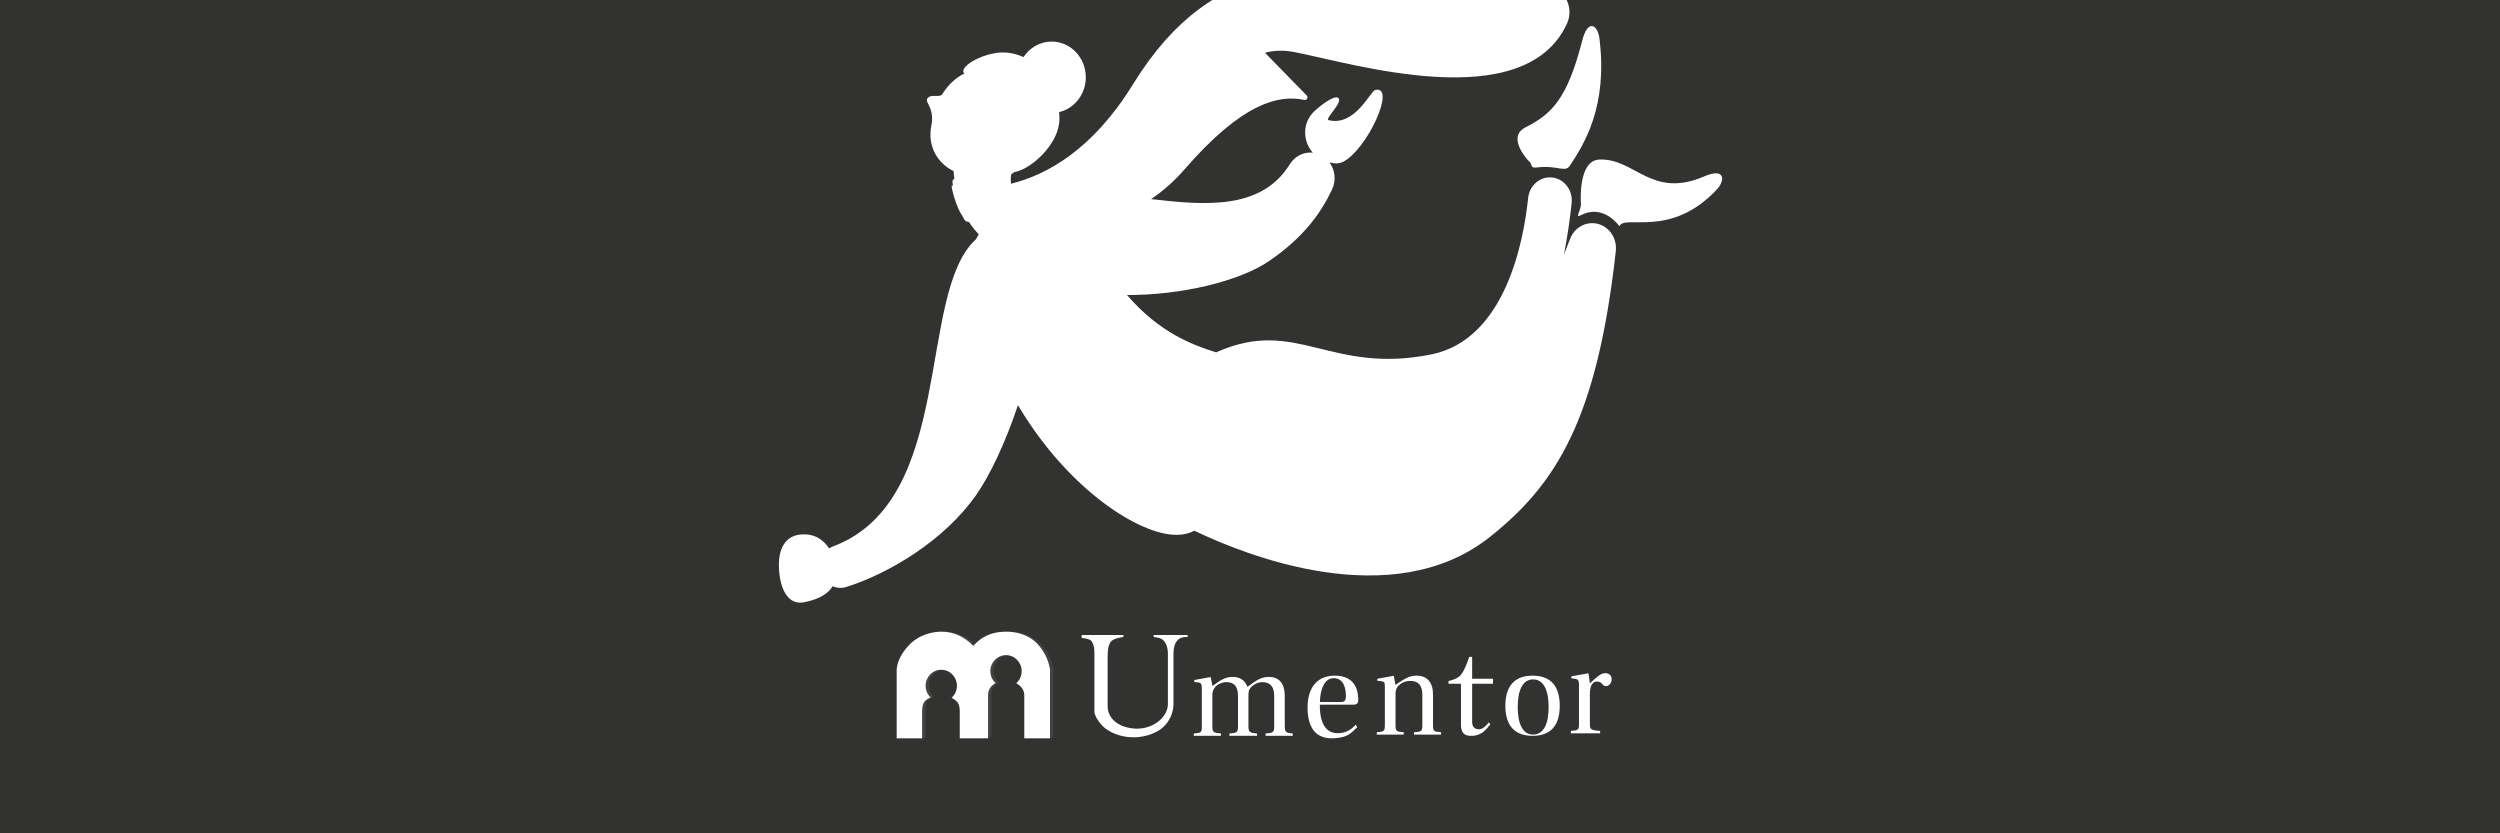 <?xml version="1.0" encoding="UTF-8"?>
<svg width="1500px" height="500px" viewBox="0 0 1500 500" version="1.1" xmlns="http://www.w3.org/2000/svg" xmlns:xlink="http://www.w3.org/1999/xlink">
    <title>umentor-snow</title>
    <g id="Page-1" stroke="none" stroke-width="1" fill="none" fill-rule="evenodd">
        <rect id="Rectangle" fill="#323330" x="0" y="0" width="1500" height="500"></rect>
        <g id="umentor-profil" transform="translate(500, 0)">
            <rect id="Rectangle" fill="#323330" x="0.605" y="0.001" width="499.395" height="499.999"></rect>
            <path d="M380.649,-44.972 L432.994,-7.207 C440.566,-3.36 443.837,6.244 440.169,14.215 C414.456,70.084 310.565,37.721 276.559,31.231 C269.917,29.964 264.18,30.221 258.995,31.679 L284.018,57.261 C285.103,58.369 284.148,60.286 282.668,59.967 C267.078,56.612 245.206,61.869 210.698,101.641 C204.459,108.831 197.699,114.699 190.648,119.466 C223.366,123.249 256.88,125.974 273.843,98.614 C276.917,93.656 282.29,91.003 287.684,91.606 C281.965,85.238 281.277,74.954 287.369,68.04 C287.543,67.842 287.719,67.65 287.899,67.462 C291.043,64.176 300.361,56.878 302.854,58.698 C306.313,61.221 294.046,71.855 297.355,72.143 C313.281,75.784 322.146,54.582 325.225,53.939 C337.951,51.278 320.248,89.828 305.816,97.11 C303.463,98.297 300.762,98.293 297.671,97.41 C300.996,101.891 301.836,108.197 299.216,113.724 C293.035,126.765 283.174,141.753 261.576,156.539 C243.218,169.106 207.627,177.186 176.186,177.003 C195.61,199.571 215.395,206.948 229.743,211.426 C229.94,211.31 230.141,211.207 230.345,211.118 C278.073,190.184 297.949,224.799 358.615,212.688 C403.073,203.813 414.146,145.179 416.886,118.776 C417.636,111.554 423.539,106.157 430.436,106.431 C438.053,106.734 443.816,113.774 442.992,121.749 C442.168,129.727 440.77,140.416 438.422,152.507 C439.834,149.066 441.062,145.953 442.096,143.263 C444.521,136.95 450.689,133.156 457.107,134.012 C464.879,135.047 470.39,142.485 469.482,150.674 C458.231,252.113 433.492,290.633 394.109,322.035 C335.589,368.696 247.198,333.122 216.626,318.436 C213.617,320.031 210.058,320.909 205.81,320.909 C183.475,320.909 141.406,293.877 111.668,244.592 L110.772,243.095 L110.558,243.736 C103.407,265.056 94.23,284.763 85.814,296.829 C66.683,324.256 33.419,344.105 7.796,352.177 C4.993,353.06 2.101,352.853 -0.436,351.76 C-2.987,355.992 -8.087,359.436 -17.226,361.298 C-30.064,363.913 -32.637,347.324 -32.687,339.348 L-32.688,339.109 C-32.688,331.231 -30.194,320.091 -16.727,320.619 C-10.06,320.88 -5.47,324.521 -2.536,329.087 C-1.761,328.554 -0.913,328.107 2.27373675e-13,327.763 C73.652,300.02 49.789,175.992 85.544,143.602 L85.547,143.608 C86.08,142.57 86.657,141.546 87.275,140.539 C85.031,138.314 83.117,135.858 81.482,133.288 C80.698,133.075 80.115,132.904 79.745,132.792 C79.424,132.695 79.146,132.491 78.949,132.208 C78.633,131.754 78.094,130.893 77.331,129.382 C76.074,127.655 74.268,124.171 72.577,118.6 C70.54,111.886 71.088,111.276 71.088,111.276 C71.099,111.277 71.329,111.338 71.763,111.436 C71.643,110.534 71.557,109.735 71.494,109.073 C71.417,108.264 71.919,107.564 72.61,107.371 C72.353,105.5 72.196,103.873 72.1,102.585 C63.09,98.387 56.248,88.148 58.804,75.453 C61.277,63.176 52.658,60.677 57.816,57.953 C58.475,57.604 59.399,57.544 60.384,57.546 L60.654,57.548 C61.106,57.553 61.566,57.567 62.016,57.568 L62.284,57.567 C63.619,57.553 64.823,57.387 65.376,56.496 C68.736,51.092 73.21,46.754 78.616,44.105 C74.511,39.976 91.733,30.377 104.026,31.558 C107.735,31.915 111.099,32.86 114.128,34.258 C117.814,28.631 124.002,24.94 131.014,24.94 C142.316,24.94 151.477,34.529 151.477,46.358 C151.477,56.592 144.619,65.15 135.451,67.271 C135.594,68.646 135.665,69.988 135.665,71.28 C135.665,86.579 118.362,101.594 108.97,103.162 L108.882,103.092 C108.164,103.632 107.433,104.142 106.69,104.623 C106.414,106.521 106.4,108.419 106.559,110.247 C127.904,104.99 155.551,89.963 179.779,50.588 C229.638,-30.437 292.36,-18.777 338.504,-13.785 C364.395,-10.983 369.697,-27.831 373.538,-42.251 C374.4,-45.485 378.02,-46.869 380.649,-44.972 Z M522.578,105.814 C534.97,100.444 535.38,108.055 530.03,113.763 C502.21,143.438 474.639,128.336 471.658,135.754 C471.658,135.754 462.22,121.976 448.558,129.13 C444.447,131.284 448.837,126.105 448.558,122.241 C448.558,122.241 446.499,96.39 459.487,95.745 C480.849,94.685 490.784,119.592 522.578,105.814 Z M459.647,22.982 C464.863,64.076 450.225,86.901 441.857,99.467 C438.994,103.766 434.473,98.943 422.071,100.485 C417.563,101.046 420.002,98.44 416.981,96.359 C416.981,96.359 403.65,82.332 415.276,76.429 C431.013,68.437 440.383,59.373 449.298,24.469 C452.774,10.863 458.643,15.079 459.647,22.982 Z" id="Flying-JS" fill="#FFFFFF"></path>
            <path d="M105.472,379 C110.77,379 118.733,380.155 124.617,386.484 C128.539,390.703 130.996,395.689 131.986,401.442 L131.986,434.61 L132,434.609 L131.986,442.438 L130.083,443 L130.082,442.437 L116.563,442.438 L116.563,416.705 L116.563,416.705 C116.563,414.379 115.331,411.715 111.762,409.647 C113.736,407.903 114.985,405.335 114.985,402.472 C114.985,397.217 110.779,392.956 105.59,392.956 C100.401,392.956 96.194,397.217 96.194,402.472 C96.194,405.287 97.401,407.817 99.32,409.559 C97.316,410.679 94.819,412.782 94.819,416.705 L94.819,442.438 L92.902,443 L92.901,442.437 L77.845,442.438 L77.845,426.058 L77.845,426.058 C77.845,421.642 76.14,420.079 72.971,418.308 C74.92,416.565 76.15,414.014 76.15,411.172 C76.15,405.917 71.944,401.656 66.755,401.656 C61.566,401.656 57.359,405.917 57.359,411.172 C57.359,413.961 58.544,416.469 60.431,418.209 C57.582,419.129 55.263,420.795 55.263,426.058 L55.263,442.438 L53.345,443 L53.345,442.437 L40,442.438 L40,401.442 C40.415,396.753 42.73,392.099 46.945,387.478 C53.268,380.547 61.899,379 66.829,379 C74.073,379 80.461,381.826 85.993,387.478 C90.832,381.826 97.325,379 105.472,379 Z" id="Combined-Iron" fill="#424242"></path>
            <path d="M103.481,379 C108.781,379 116.745,380.165 122.629,386.55 C126.552,390.807 129.009,395.837 130,401.641 L130,443 L114.575,443 L114.575,417.039 L114.575,417.039 C114.575,414.693 113.342,412.004 109.772,409.919 C111.747,408.159 112.996,405.569 112.996,402.68 C112.996,397.378 108.789,393.08 103.599,393.08 C98.409,393.08 94.202,397.378 94.202,402.68 C94.202,405.52 95.409,408.071 97.327,409.829 C95.323,410.96 92.827,413.083 92.827,417.039 L92.827,443 L92.827,443 L75.851,443 L75.851,426.475 L75.851,426.475 C75.851,422.02 74.145,420.444 70.975,418.656 C72.925,416.898 74.156,414.324 74.156,411.457 C74.156,406.155 69.949,401.857 64.759,401.857 C59.569,401.857 55.362,406.155 55.362,411.457 C55.362,414.27 56.546,416.801 58.434,418.557 C55.584,419.485 53.265,421.165 53.265,426.475 L53.265,443 L53.265,443 L38,443 L38,401.641 C38.415,396.911 40.73,392.215 44.946,387.553 C51.27,380.561 59.902,379 64.833,379 C72.078,379 78.467,381.851 84,387.553 C88.84,381.851 95.334,379 103.481,379 Z" id="Combined-Snow" fill="#FFFFFF"></path>
            <path d="M300.894,405.39 C314.103,405.39 314.948,415.761 314.948,420.096 C314.948,421.37 314.587,422.718 312.191,422.801 L311.953,422.805 L291.909,422.805 C291.756,430.467 293.676,439.909 302.584,439.909 C306.786,439.909 310.296,438.308 313.113,435.106 L313.384,434.791 L314.363,436.317 C310.562,439.909 308.816,442.332 300.971,442.928 C288.861,443.848 284.537,435.885 284.537,424.43 C284.537,413.594 289.452,405.39 300.894,405.39 Z M174.022,381 L174.022,382.201 C170.029,382.731 167.508,383.695 166.458,385.094 C164.963,387.086 164.567,390.278 164.567,394.16 L164.567,394.16 L164.567,423.826 C164.567,429.204 168.103,433.044 172.442,435.125 C175.913,436.79 179.992,437.219 182.476,437.219 C185.263,437.219 189.891,436.359 193.748,433.824 C197.628,431.275 200.729,427.039 200.729,422.602 L200.729,422.602 L200.729,392.36 C200.729,388.162 199.566,385.816 197.84,384.036 C196.904,383.072 195.03,382.46 192.217,382.201 L192.217,382.201 L192.217,381 L212.525,381 L212.525,382.201 C206.892,381.896 204.076,385.282 204.076,392.36 L204.076,392.36 L204.076,422.602 C204.076,426.876 202.187,432.451 197.84,436.343 C193.779,439.978 187.464,442.067 181.501,442.353 C173.118,442.756 164.695,439.625 160.276,434.192 C158.725,432.286 156.641,429.116 156.641,427.121 L156.641,427.121 L156.641,393.628 C156.641,392.317 157.012,387.298 154.829,384.606 C154.061,383.66 152.118,383.053 149,382.787 L149,382.787 L149,381 L174.022,381 Z M419.567,405.39 C430.89,405.39 435.848,412.165 435.848,423.48 C435.848,434.796 430.89,441.496 419.493,441.496 C408.318,441.496 403.212,434.796 403.212,423.48 C403.212,412.292 408.204,405.543 419.119,405.393 L419.493,405.39 L419.567,405.39 Z M383.291,394.107 L383.291,407.23 L395.795,407.23 L395.795,410.226 L383.291,410.226 L383.291,410.226 L383.291,433.385 C383.291,436.495 385.494,438.256 388.8,437.3 C389.968,436.962 391.483,435.657 393.346,433.385 L393.346,433.385 L394.177,434.618 C392.038,437.367 390.246,439.141 388.8,439.941 C386.104,441.433 384.155,441.494 382.757,441.495 L382.444,441.495 C378.735,441.495 376.565,439.874 376.565,434.618 L376.565,434.618 L376.565,410.226 L369.093,410.226 L369.093,408.647 C372.591,407.862 375.082,406.605 376.565,404.876 C378.048,403.147 379.714,399.558 381.565,394.107 L381.565,394.107 L383.291,394.107 Z M261.207,406.142 C267.612,406.142 270.851,410.253 270.851,417.354 L270.851,417.354 L270.852,435.591 C270.873,439.271 271.45,439.709 275.637,440.076 L275.637,440.076 L275.637,441.496 L259.367,441.496 L259.367,440.076 C264.152,439.777 264.52,439.328 264.52,435.367 L264.52,417.653 C264.52,411.823 261.943,409.282 257.379,409.282 C254.655,409.282 251.857,410.851 250.311,412.72 C249.502,413.766 249.06,414.289 249.06,417.503 L249.06,417.503 L249.06,435.367 C249.06,439.328 249.649,439.702 254.213,440.076 L254.213,440.076 L254.213,441.496 L237.649,441.496 L237.649,440.076 C242.434,439.777 242.802,439.328 242.802,435.367 L242.802,435.367 L242.802,417.653 C242.802,411.673 240.299,409.282 235.956,409.282 C232.348,409.282 229.182,411.3 228.152,413.691 C227.563,414.813 227.416,415.784 227.416,417.503 L227.416,417.503 L227.416,435.367 C227.416,439.253 227.784,439.702 232.569,440.076 L232.569,440.076 L232.569,441.496 L216.299,441.496 L216.299,440.076 C220.783,439.804 221.069,439.223 221.084,436.312 L221.084,413.318 C221.084,410.328 220.716,409.73 218.802,409.431 L218.802,409.431 L216.594,409.207 L216.594,408.011 L226.385,406.217 L227.489,411.599 C231.612,408.684 234.557,406.142 239.636,406.142 C244.201,406.142 247.072,408.385 248.471,412.122 C252.594,409.132 256.054,406.142 261.207,406.142 Z M419.827,407.647 C413.683,407.647 410.712,414.069 410.631,423.783 L410.629,424.195 L410.629,424.269 C410.629,434.213 413.596,440.743 419.827,440.743 C426.28,440.743 429.172,434.213 429.172,424.195 C429.172,414.325 426.28,407.647 419.827,407.647 Z M349.9,405.39 C356.378,405.39 359.803,409.501 359.803,416.602 L359.803,416.602 L359.803,434.839 C359.813,438.734 360.112,438.957 364.643,439.323 L364.643,439.323 L364.643,440.743 L348.411,440.743 L348.411,439.323 C353.102,439.024 353.4,438.8 353.4,434.615 L353.4,416.826 C353.4,410.921 350.645,408.529 346.177,408.529 C342.529,408.529 339.178,410.547 338.061,412.864 C337.466,413.986 337.317,415.032 337.317,416.676 L337.317,416.676 L337.317,434.615 C337.317,438.8 337.689,438.95 342.231,439.323 L342.231,439.323 L342.231,440.743 L326.073,440.743 L326.073,439.323 C330.615,439.024 330.913,438.651 330.913,434.615 L330.913,434.615 L330.912,412.215 C330.899,409.392 330.681,408.966 328.605,408.679 L328.605,408.679 L326.371,408.455 L326.371,407.259 L336.274,405.465 L337.242,410.921 C341.635,408.156 344.837,405.39 349.9,405.39 Z M463.123,403.886 C465.936,403.886 467,405.794 467,407.473 C467,409.763 465.404,411.672 463.579,411.672 C462.895,411.672 462.211,411.366 461.907,411.061 C460.691,409.534 459.931,408.924 458.106,408.924 C456.13,408.924 453.925,410.679 453.925,416.175 L453.925,416.175 L453.926,434.296 C453.935,437.641 454.258,438.091 460.083,438.541 L460.083,438.541 L460.083,439.991 L442.523,439.991 L442.523,438.541 C447.236,438.236 447.388,437.701 447.388,434.114 L447.388,410.756 C447.388,408.237 446.704,407.55 444.956,407.244 L444.956,407.244 L442.827,407.015 L442.827,405.794 L453.089,403.962 L453.925,409.992 C458.562,405.794 460.615,403.886 463.123,403.886 Z M300.227,406.895 C293.022,406.895 291.982,417.763 291.955,421.055 L291.954,421.186 L304.773,421.186 C307.158,421.186 307.51,419.644 307.53,417.557 L307.53,417.36 L307.529,417.155 C307.498,414.062 306.712,406.895 300.227,406.895 Z" id="Combined-Text" fill="#FFFFFF"></path>
        </g>
    </g>
</svg>